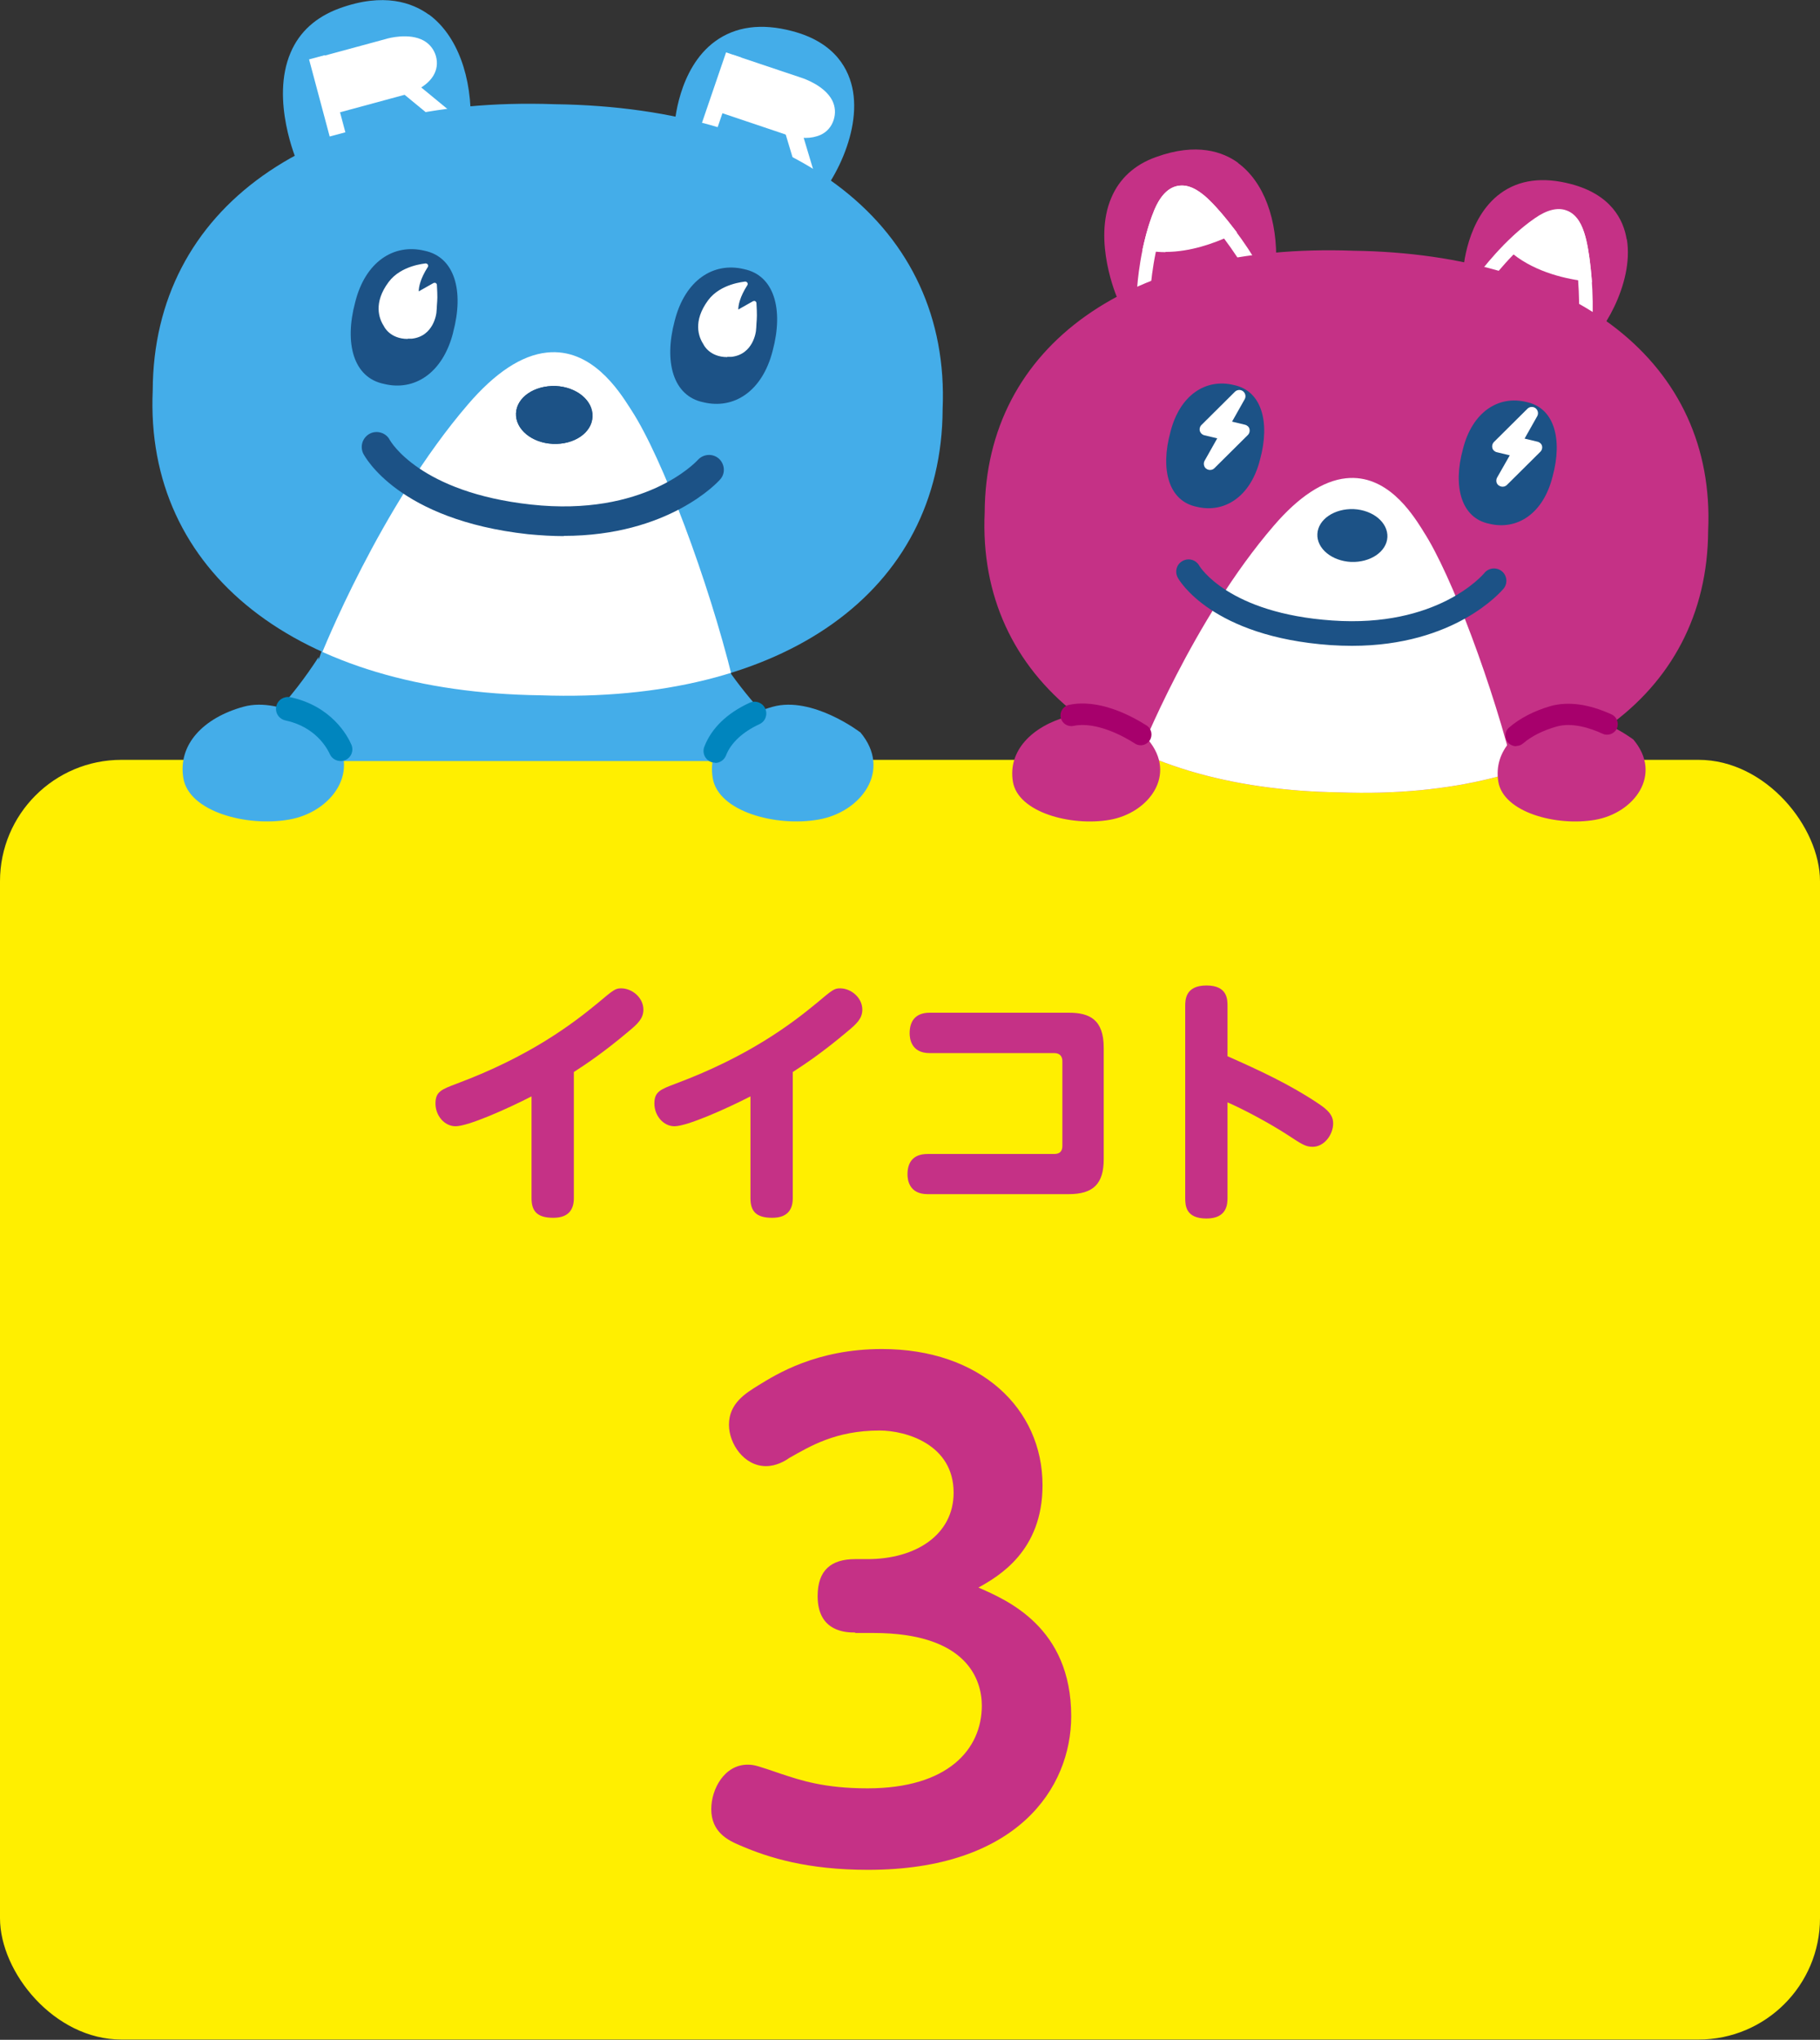 <?xml version="1.0" encoding="UTF-8"?><svg id="_レイヤー_2" xmlns="http://www.w3.org/2000/svg" xmlns:xlink="http://www.w3.org/1999/xlink" viewBox="0 0 76.15 85.34"><rect x="0" y="0" width="76.15" height="85.34" fill="#333333" stroke="none"/><defs><style>.cls-1{fill:none;}.cls-2{clip-path:url(#clippath-1);}.cls-3{fill:#fff;}.cls-4{fill:#a7006c;}.cls-5{fill:#1c5286;}.cls-6{fill:#c53186;}.cls-7{fill:#44ade9;}.cls-8{fill:#ffef00;}.cls-9{fill:#0085be;}.cls-10{clip-path:url(#clippath);}</style><clipPath id="clippath"><path class="cls-1" d="M39.44,17.12c-.03,7.62-6.64,12.33-16.82,11.97-10.18-.13-16.57-5.14-16.23-12.76.03-7.62,6.64-12.33,16.82-11.97,10.18.13,16.56,5.14,16.23,12.76Z"/></clipPath><clipPath id="clippath-1"><path class="cls-1" d="M71.47,22.2c-.03,6.98-6.1,11.29-15.42,10.95-9.33-.13-15.17-4.73-14.85-11.71.03-6.98,6.1-11.29,15.42-10.95,9.33.13,15.17,4.73,14.85,11.71Z"/></clipPath></defs><g id="_レイヤー_1-2"><rect class="cls-8" y="31.79" width="76.15" height="53.54" rx="5.08" ry="5.08"/><path class="cls-6" d="M24.01,50.13c0,.43-.18.82-.86.82s-.91-.28-.91-.82v-4.26c-1.05.54-2.66,1.25-3.18,1.25-.47,0-.84-.45-.84-.95s.25-.59.91-.84c3.02-1.13,4.8-2.47,5.9-3.38.64-.54.72-.6.96-.6.46,0,.93.39.93.89,0,.37-.23.59-.63.92-1.08.91-1.83,1.4-2.28,1.69v5.29Z"/><path class="cls-6" d="M33.17,50.13c0,.43-.18.82-.86.82s-.91-.28-.91-.82v-4.26c-1.05.54-2.66,1.25-3.18,1.25-.47,0-.84-.45-.84-.95s.25-.59.91-.84c3.02-1.13,4.8-2.47,5.9-3.38.64-.54.72-.6.96-.6.46,0,.93.39.93.89,0,.37-.23.59-.63.92-1.08.91-1.83,1.4-2.28,1.69v5.29Z"/><path class="cls-6" d="M44.72,42.37c.85,0,1.46.27,1.46,1.46v4.67c0,1.02-.43,1.46-1.46,1.46h-5.91c-.78,0-.84-.61-.84-.83,0-.47.21-.85.84-.85h5.3c.24,0,.34-.12.34-.34v-3.54c0-.2-.1-.34-.34-.34h-5.21c-.79,0-.84-.63-.84-.83,0-.46.2-.86.84-.86h5.82Z"/><path class="cls-6" d="M51.36,50.11c0,.25-.01.87-.88.87s-.89-.54-.89-.87v-8.01c0-.26,0-.87.89-.87s.88.6.88.87v2.09c1.31.58,2.61,1.18,3.8,1.98.39.26.62.48.62.83,0,.47-.37.98-.86.98-.3,0-.47-.12-1.05-.5-.74-.48-1.8-1.05-2.51-1.36v4.01Z"/><path class="cls-6" d="M35.78,68.3c-.34,0-1.57,0-1.57-1.52,0-1.1.58-1.55,1.57-1.55h.52c2.02,0,3.6-1.02,3.6-2.78,0-2.02-1.99-2.6-3.1-2.6-1.84,0-2.91.66-3.78,1.15-.18.13-.55.34-.97.34-.92,0-1.55-.94-1.55-1.73,0-.89.68-1.31,1.23-1.65.76-.47,2.44-1.52,5.17-1.52,4.12,0,6.72,2.49,6.72,5.7,0,2.76-1.84,3.81-2.68,4.28,1.18.52,3.88,1.65,3.88,5.38,0,3.02-2.28,6.43-8.5,6.43-2.52,0-4.15-.5-5.35-1.02-.5-.21-1.21-.55-1.21-1.52,0-.84.55-1.86,1.52-1.86.29,0,.42.05,1.42.39.79.26,1.78.6,3.6.6,3.36,0,4.78-1.63,4.78-3.46,0-1.05-.58-3.04-4.54-3.04h-.76Z"/><path class="cls-7" d="M34.2,31.84c-1.39-.98-2.57-2.2-3.6-3.63-.62-1.65-1.08-2.74-1.15-2.91l-14.8-1.44c-.43,1.2-.88,2.45-1.32,3.75v-.12c-1.13,1.75-2.48,3.21-4.1,4.35h24.96Z"/><path class="cls-7" d="M35.69,3.82c-.15-.88-.71-2.04-2.55-2.52-1.29-.34-2.37-.19-3.22.43-1.56,1.14-1.7,3.48-1.7,3.58l.38.02,4.83,3.23.21.31c.89-.59,2.39-3.02,2.05-5.05Z"/><path class="cls-7" d="M17.94.61c-.68-.49-1.87-.94-3.74-.26-.98.36-1.67.98-2.04,1.85-.85,1.98.25,4.53.3,4.64l.42-.18,6.36-1.42.45.02c.08-2.05-.57-3.79-1.74-4.65Z"/><path class="cls-3" d="M13.33,2.73l2.91-.79s1.42-.42,1.67.48c.24.89-1.15,1.22-1.15,1.22l-3,.82"/><path class="cls-3" d="M13.84,4.79l-.18-.65,3-.82c.18-.04.71-.23.88-.51.05-.09.06-.18.03-.29-.03-.11-.09-.19-.18-.24-.31-.17-.88-.06-1.06,0l-2.91.79-.18-.65,2.91-.79c.09-.03.97-.27,1.58.07.25.14.43.37.51.65.08.29.04.57-.11.82-.35.58-1.2.8-1.29.82l-2.99.81Z"/><rect class="cls-3" x="17.44" y="3.13" width=".68" height="2.19" transform="translate(3.22 15.27) rotate(-50.54)"/><rect class="cls-3" x="13.35" y="2.34" width=".68" height="3.34" transform="translate(-.57 3.67) rotate(-14.96)"/><path class="cls-3" d="M30.57,2.62l2.86.96s1.41.44,1.11,1.33c-.3.88-1.64.37-1.64.37l-2.95-.99"/><path class="cls-3" d="M33.69,5.77c-.44,0-.84-.14-.9-.17l-2.94-.99.22-.64,2.95.99c.18.07.72.21,1.02.07.1-.05.15-.11.19-.22.04-.11.03-.2-.02-.3-.16-.31-.7-.54-.88-.6l-2.86-.97.22-.64,2.86.96c.09.03.95.32,1.27.94.13.26.15.54.06.82-.09.28-.28.5-.54.62-.2.09-.42.13-.63.13Z"/><rect class="cls-3" x="33.1" y="5.24" width=".68" height="2.18" transform="translate(-.41 9.87) rotate(-16.7)"/><rect class="cls-3" x="28.49" y="3.55" width="3.34" height=".68" transform="translate(16.72 31.16) rotate(-71.12)"/><path class="cls-7" d="M39.44,17.12c-.03,7.62-6.64,12.33-16.82,11.97-10.18-.13-16.57-5.14-16.23-12.76.03-7.62,6.64-12.33,16.82-11.97,10.18.13,16.56,5.14,16.23,12.76Z"/><g class="cls-10"><path class="cls-3" d="M30.65,28.4c-1.01-4.11-2.94-9.25-4.22-11.22l-.07-.11c-.48-.75-1.62-2.52-3.48-2.32-1.05.11-2.16.84-3.3,2.17-3.69,4.29-6.12,10.44-6.15,10.5l-.1.26,5.98,2.23,8.8-.16,2.6-1.13-.06-.23Z"/></g><path class="cls-5" d="M24.79,17.44c-.03.67-.77,1.17-1.66,1.13-.88-.04-1.57-.61-1.54-1.28.03-.67.77-1.17,1.66-1.14.88.04,1.57.61,1.54,1.28Z"/><path class="cls-5" d="M24.79,17.44c-.03.67-.77,1.17-1.66,1.13-.88-.04-1.57-.61-1.54-1.28.03-.67.77-1.17,1.66-1.14.88.04,1.57.61,1.54,1.28Z"/><path class="cls-5" d="M18.96,13.91c-.43,1.7-1.62,2.47-2.9,2.15-1.27-.26-1.66-1.69-1.2-3.41.42-1.7,1.62-2.47,2.9-2.16,1.27.26,1.66,1.69,1.2,3.41Z"/><path class="cls-5" d="M32.33,14.67c-.43,1.7-1.62,2.47-2.9,2.16-1.27-.26-1.66-1.69-1.2-3.41.43-1.7,1.62-2.47,2.9-2.16,1.27.26,1.66,1.69,1.2,3.41Z"/><path class="cls-3" d="M31.55,12.69l-.76.43s-.13-.43.38-1.23c0,0-.97.06-1.47.74-.51.69-.47,1.3-.19,1.74,0,0,.26.56,1.08.47.86-.09.94-1,.94-1,.03-.55.04-.49.01-1.15Z"/><path class="cls-3" d="M30.43,14.94c-.74,0-.99-.51-1-.54-.2-.3-.45-.96.2-1.84.52-.7,1.51-.77,1.55-.78.04,0,.07.02.09.05.02.03.02.07,0,.1-.32.5-.38.85-.38,1.02l.62-.35s.07-.02.09,0c.03.02.05.05.05.08.03.52.02.6,0,.87,0,.08-.01.17-.02.29,0,.01-.1.99-1.03,1.09-.06,0-.12,0-.17,0ZM30.99,12.01c-.3.06-.87.22-1.21.67-.43.58-.49,1.16-.18,1.63.02.03.25.5.99.43.78-.08.85-.87.86-.91,0-.12.01-.21.02-.29.01-.23.02-.32,0-.69l-.62.35s-.06.02-.08,0c-.03-.01-.05-.03-.06-.06,0-.02-.12-.41.29-1.14Z"/><path class="cls-3" d="M18.19,11.93l-.76.43s-.13-.43.38-1.23c0,0-.98.06-1.47.74-.51.69-.48,1.3-.19,1.74,0,0,.26.56,1.08.47.87-.09.94-.99.94-.99.03-.55.04-.49.01-1.15Z"/><path class="cls-3" d="M17.06,14.18h0c-.74,0-.99-.51-1-.54-.2-.3-.45-.97.2-1.84.52-.7,1.51-.77,1.55-.78.03,0,.07.02.09.05.02.03.02.07,0,.1-.32.5-.38.85-.38,1.02l.62-.35s.07-.02.09,0c.03.02.05.05.05.08.03.52.02.6,0,.86,0,.08-.01.17-.02.3,0,.01-.1.99-1.03,1.09-.06,0-.12,0-.17,0ZM17.62,11.25c-.3.06-.87.22-1.21.67-.43.58-.49,1.16-.18,1.63.02.03.22.44.83.44h0s.1,0,.15,0c.78-.08.85-.87.86-.91,0-.12.01-.22.02-.3.01-.23.02-.32,0-.68l-.62.35s-.06.02-.08,0c-.03-.01-.05-.03-.06-.06,0-.02-.12-.41.29-1.14Z"/><path class="cls-1" d="M39.44,17.12c-.03,7.62-6.64,12.33-16.82,11.97-10.18-.13-16.56-5.14-16.23-12.76.03-7.62,6.64-12.33,16.82-11.97,10.18.13,16.56,5.14,16.23,12.76Z"/><path class="cls-5" d="M23.59,22.43c-.47,0-.97-.03-1.5-.08-5.43-.6-6.83-3.26-6.89-3.37-.15-.31-.03-.68.28-.84.3-.15.68-.03.83.27.03.05,1.25,2.19,5.91,2.7,4.74.52,6.89-1.77,6.98-1.87.23-.25.62-.28.88-.05.25.23.28.62.05.87-.09.11-2.16,2.36-6.54,2.36Z"/><path class="cls-7" d="M35.98,30.63s-1.99-1.52-3.65-1.06c-1.66.46-2.74,1.57-2.51,2.98.23,1.41,2.65,2.05,4.42,1.74,1.77-.3,3.11-2.05,1.75-3.66Z"/><path class="cls-7" d="M31.58,29.85c-.8.36-1.39.91-1.65,1.57"/><path class="cls-9" d="M29.93,31.91c-.06,0-.12-.01-.18-.03-.25-.1-.38-.38-.28-.64.3-.78.96-1.41,1.9-1.84.25-.11.54,0,.65.25.11.25,0,.54-.25.65-.69.32-1.19.78-1.39,1.3-.08.2-.26.32-.46.32Z"/><path class="cls-7" d="M13.83,30.63s-1.99-1.52-3.65-1.06c-1.66.46-2.74,1.57-2.51,2.98.23,1.41,2.65,2.05,4.42,1.74,1.77-.3,3.1-2.05,1.75-3.66Z"/><path class="cls-7" d="M14.25,31.34c-.2-.44-.81-1.39-2.21-1.7"/><path class="cls-9" d="M14.25,31.84c-.19,0-.37-.11-.45-.29-.12-.26-.6-1.14-1.86-1.41-.27-.06-.44-.32-.38-.59.06-.27.32-.43.59-.38,1.72.37,2.39,1.61,2.55,1.98.11.25,0,.54-.25.65-.07.03-.13.04-.2.04Z"/><path class="cls-6" d="M51.8,6.81c-.62-.45-1.72-.86-3.43-.24-.9.32-1.53.9-1.87,1.7-.78,1.81.22,4.15.27,4.25l.38-.17,5.82-1.29.42.02c.08-1.88-.51-3.47-1.59-4.26Z"/><path class="cls-6" d="M68.06,10.01c-.13-.81-.65-1.87-2.33-2.31-1.18-.31-2.17-.18-2.95.39-1.43,1.05-1.56,3.19-1.56,3.28l.35.02,4.42,2.96.19.29c.82-.54,2.19-2.76,1.89-4.62Z"/><path class="cls-3" d="M66.64,13.06h-.57c.02-1.12-.12-2.53-.31-3.1-.06-.2-.17-.54-.41-.62-.19-.06-.47.03-.81.26-1.2.83-2.22,2.21-2.23,2.23l-.46-.34c.04-.06,1.09-1.48,2.37-2.36.5-.35.95-.46,1.31-.33.5.17.68.71.76.95.22.66.37,2.13.35,3.31Z"/><path class="cls-3" d="M66.03,9.87c-.1-.3-.39-1.37-1.65-.5-.38.26-.75.58-1.07.89.89.79,2.12,1.1,2.98,1.21-.06-.67-.15-1.27-.26-1.61Z"/><path class="cls-3" d="M66.61,11.81l-.35-.05c-.91-.12-2.19-.44-3.13-1.28l-.23-.2.22-.21c.38-.37.75-.68,1.11-.92.37-.26.7-.38,1-.38.74,0,.98.75,1.06,1,.12.37.22.98.29,1.7l.03.36ZM63.74,10.25c.69.51,1.53.76,2.23.89-.06-.51-.14-.94-.21-1.18-.11-.35-.25-.64-.53-.64-.18,0-.41.1-.68.28-.25.17-.52.39-.8.64Z"/><path class="cls-3" d="M48.15,12.08l-.57-.03c0-.07.12-1.83.72-3.27.24-.56.55-.9.93-.99.51-.13.96.23,1.15.39.54.44,1.46,1.59,2.08,2.6l-.49.3c-.58-.94-1.46-2.06-1.93-2.43-.16-.13-.44-.36-.68-.3-.19.05-.38.27-.54.66-.57,1.35-.68,3.06-.68,3.08Z"/><path class="cls-3" d="M50.22,8.42c-.25-.2-1.07-.94-1.66.47-.18.43-.32.89-.42,1.33,1.18.19,2.38-.22,3.16-.58-.41-.53-.82-.99-1.09-1.21Z"/><path class="cls-3" d="M48.76,10.55h0c-.22,0-.44-.02-.66-.05l-.3-.05.07-.3c.12-.52.27-.98.43-1.37.28-.67.67-1.02,1.15-1.02.42,0,.76.28.93.41.3.25.72.71,1.16,1.28l.22.28-.32.15c-.65.3-1.64.66-2.67.66ZM48.5,9.97c.08,0,.17,0,.26,0h0c.77,0,1.52-.22,2.1-.46-.32-.4-.62-.72-.81-.88-.15-.12-.38-.31-.59-.31-.28,0-.49.36-.62.67-.12.28-.23.61-.33.97Z"/><path class="cls-6" d="M71.47,22.2c-.03,6.98-6.1,11.29-15.42,10.95-9.33-.13-15.17-4.73-14.85-11.71.03-6.98,6.1-11.29,15.42-10.95,9.33.13,15.17,4.73,14.85,11.71Z"/><g class="cls-2"><path class="cls-3" d="M63.41,32.52c-.92-3.77-2.68-8.48-3.85-10.28l-.06-.1c-.44-.69-1.48-2.31-3.18-2.13-.96.1-1.98.77-3.02,1.98-3.39,3.93-5.62,9.56-5.64,9.62l-.09.24,5.48,2.05,8.01-.14h.05s2.38-1.03,2.38-1.03l-.05-.21Z"/></g><path class="cls-5" d="M56.57,27.02c-.29,0-.59-.01-.9-.03-4.97-.35-6.34-2.72-6.39-2.82-.14-.25-.05-.57.2-.7.25-.14.56-.05.7.2.02.04,1.22,1.99,5.56,2.29,4.39.31,6.29-1.89,6.37-1.99.18-.22.51-.25.73-.07.22.18.25.51.07.73-.09.1-2.02,2.39-6.34,2.39Z"/><path class="cls-5" d="M58.05,22.47c-.03.61-.71,1.07-1.52,1.04-.81-.04-1.44-.56-1.41-1.17.03-.61.71-1.07,1.52-1.04.81.04,1.44.56,1.41,1.18Z"/><path class="cls-5" d="M52.72,19.23c-.39,1.55-1.49,2.26-2.66,1.97-1.16-.24-1.52-1.55-1.09-3.12.39-1.56,1.49-2.26,2.66-1.97,1.16.24,1.52,1.55,1.09,3.12Z"/><path class="cls-3" d="M52.28,17.95c-.02-.09-.1-.16-.19-.18l-.54-.13.53-.94c.06-.11.03-.25-.07-.33-.1-.08-.25-.07-.34.02l-1.4,1.39c-.07.07-.09.16-.07.25.03.09.1.16.19.18l.54.13-.53.94c-.06.11-.03.26.07.33.04.03.07.04.12.05.08.01.16-.01.22-.07l1.4-1.39c.07-.07.09-.16.07-.25Z"/><path class="cls-5" d="M64.96,19.94c-.39,1.56-1.49,2.26-2.66,1.97-1.16-.24-1.52-1.55-1.09-3.12.39-1.56,1.49-2.26,2.66-1.97,1.16.24,1.52,1.55,1.09,3.12Z"/><path class="cls-3" d="M64.52,18.66c-.02-.09-.1-.16-.19-.18l-.54-.13.53-.94c.06-.11.03-.25-.07-.33-.1-.08-.25-.07-.34.02l-1.4,1.39c-.07.07-.09.16-.07.25.02.09.1.16.19.18l.54.13-.53.93c-.06.11-.04.26.07.33.04.03.08.04.12.05.08.01.16-.01.22-.07l1.4-1.39c.07-.07.09-.16.07-.25Z"/><path class="cls-6" d="M68.34,30.94s-1.83-1.39-3.34-.97c-1.52.42-2.52,1.44-2.31,2.73.21,1.29,2.43,1.88,4.05,1.6,1.62-.28,2.85-1.88,1.6-3.36Z"/><path class="cls-4" d="M63.44,31.22c-.12,0-.25-.05-.34-.15-.16-.19-.15-.47.04-.63.45-.39,1.05-.7,1.74-.9.73-.2,1.59-.09,2.55.35.22.1.32.37.22.59-.1.22-.37.32-.59.22-.52-.24-1.29-.49-1.94-.3-.56.16-1.04.4-1.39.7-.09.08-.19.11-.3.11Z"/><path class="cls-6" d="M48.03,30.94s-1.83-1.39-3.34-.97c-1.52.42-2.52,1.44-2.31,2.73.21,1.29,2.43,1.88,4.05,1.6,1.62-.28,2.85-1.88,1.6-3.36Z"/><path class="cls-4" d="M47.73,31.18c-.08,0-.17-.02-.24-.07-.45-.29-1.61-.94-2.58-.74-.24.05-.48-.11-.53-.35-.05-.24.11-.48.35-.53,1.24-.26,2.56.43,3.24.86.21.13.27.41.14.62-.09.13-.23.21-.38.21Z"/></g></svg>